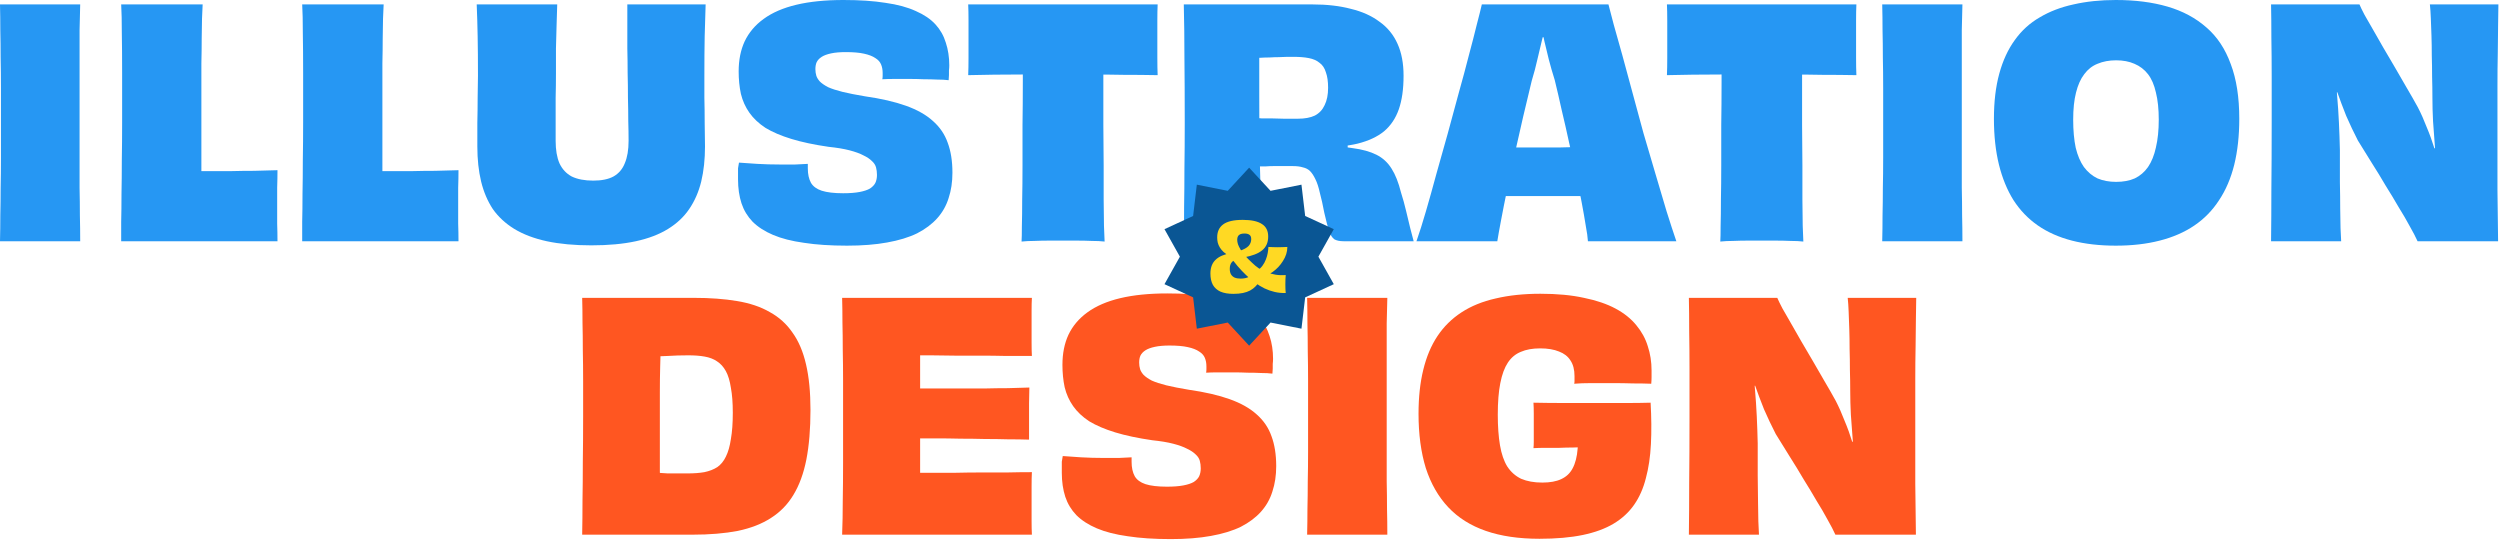 <?xml version="1.0" encoding="utf-8"?>
<svg xmlns="http://www.w3.org/2000/svg" fill="none" height="100%" overflow="visible" preserveAspectRatio="none" style="display: block;" viewBox="0 0 325 71" width="100%">
<g id="Vector">
<path d="M10.426 31.361H0C0.027 30.267 0.041 29.145 0.041 27.995C0.068 26.846 0.082 25.669 0.082 24.465C0.109 23.234 0.123 21.92 0.123 20.524C0.123 19.129 0.123 17.61 0.123 15.968C0.123 14.326 0.123 12.807 0.123 11.412C0.123 10.016 0.109 8.702 0.082 7.471C0.082 6.239 0.068 5.063 0.041 3.941C0.041 2.791 0.027 1.669 0 0.575H10.426C10.399 1.669 10.372 2.778 10.344 3.9C10.344 5.022 10.344 6.198 10.344 7.43C10.344 8.661 10.344 9.975 10.344 11.37C10.344 12.766 10.344 14.285 10.344 15.927C10.344 17.569 10.344 19.088 10.344 20.483C10.344 21.879 10.344 23.192 10.344 24.424C10.372 25.655 10.385 26.846 10.385 27.995C10.413 29.117 10.426 30.239 10.426 31.361Z" fill="#2697F3"/>
<path d="M36.073 31.361H15.754C15.754 30.732 15.754 29.897 15.754 28.857C15.781 27.79 15.795 26.572 15.795 25.204C15.822 23.836 15.836 22.372 15.836 20.812C15.864 19.224 15.877 17.61 15.877 15.968C15.877 13.614 15.877 11.453 15.877 9.482C15.877 7.512 15.864 5.774 15.836 4.269C15.836 2.764 15.809 1.532 15.754 0.575H26.345C26.317 1.04 26.29 1.656 26.262 2.422C26.262 3.161 26.249 4.023 26.221 5.008C26.221 5.993 26.208 7.074 26.18 8.251C26.18 9.428 26.18 10.673 26.18 11.986C26.18 13.272 26.18 14.586 26.18 15.927C26.18 16.939 26.18 17.966 26.18 19.006C26.18 20.018 26.18 20.99 26.18 21.92C26.18 22.823 26.18 23.671 26.18 24.465C26.208 25.259 26.221 25.929 26.221 26.476L24.662 22.248C25.373 22.248 26.18 22.248 27.084 22.248C27.986 22.248 28.944 22.248 29.957 22.248C30.997 22.221 32.023 22.207 33.035 22.207C34.075 22.18 35.088 22.153 36.073 22.125C36.073 22.864 36.059 23.63 36.032 24.424C36.032 25.19 36.032 25.956 36.032 26.723C36.032 27.489 36.032 28.269 36.032 29.062C36.059 29.829 36.073 30.595 36.073 31.361Z" fill="#2697F3"/>
<path d="M59.604 31.361H39.285C39.285 30.732 39.285 29.897 39.285 28.857C39.312 27.79 39.326 26.572 39.326 25.204C39.353 23.836 39.367 22.372 39.367 20.812C39.394 19.224 39.408 17.61 39.408 15.968C39.408 13.614 39.408 11.453 39.408 9.482C39.408 7.512 39.394 5.774 39.367 4.269C39.367 2.764 39.34 1.532 39.285 0.575H49.875C49.848 1.04 49.821 1.656 49.793 2.422C49.793 3.161 49.78 4.023 49.752 5.008C49.752 5.993 49.739 7.074 49.711 8.251C49.711 9.428 49.711 10.673 49.711 11.986C49.711 13.272 49.711 14.586 49.711 15.927C49.711 16.939 49.711 17.966 49.711 19.006C49.711 20.018 49.711 20.99 49.711 21.92C49.711 22.823 49.711 23.671 49.711 24.465C49.739 25.259 49.752 25.929 49.752 26.476L48.192 22.248C48.904 22.248 49.711 22.248 50.614 22.248C51.517 22.248 52.475 22.248 53.488 22.248C54.528 22.221 55.554 22.207 56.566 22.207C57.606 22.18 58.619 22.153 59.604 22.125C59.604 22.864 59.59 23.63 59.563 24.424C59.563 25.19 59.563 25.956 59.563 26.723C59.563 27.489 59.563 28.269 59.563 29.062C59.59 29.829 59.604 30.595 59.604 31.361Z" fill="#2697F3"/>
<path d="M81.552 0.575H91.732C91.705 1.888 91.664 3.27 91.609 4.721C91.582 6.171 91.568 7.881 91.568 9.852C91.568 10.673 91.568 11.617 91.568 12.684C91.595 13.751 91.609 14.846 91.609 15.968C91.636 17.063 91.65 18.089 91.65 19.047C91.65 20.716 91.486 22.235 91.158 23.603C90.829 24.944 90.309 26.134 89.598 27.174C88.914 28.187 87.997 29.049 86.847 29.76C85.698 30.472 84.302 31.005 82.66 31.361C81.019 31.717 79.089 31.895 76.873 31.895C74.683 31.895 72.754 31.717 71.085 31.361C69.443 31.005 68.034 30.472 66.857 29.76C65.707 29.049 64.777 28.187 64.065 27.174C63.381 26.134 62.875 24.944 62.547 23.603C62.218 22.235 62.054 20.716 62.054 19.047C62.054 18.089 62.054 17.063 62.054 15.968C62.081 14.846 62.095 13.751 62.095 12.684C62.123 11.617 62.136 10.673 62.136 9.852C62.136 7.881 62.123 6.171 62.095 4.721C62.068 3.27 62.027 1.888 61.972 0.575H72.439C72.412 1.396 72.385 2.285 72.357 3.243C72.33 4.201 72.302 5.213 72.275 6.28C72.275 7.348 72.275 8.429 72.275 9.523C72.275 10.591 72.261 11.658 72.234 12.725C72.234 13.765 72.234 14.764 72.234 15.722C72.234 16.652 72.234 17.514 72.234 18.308C72.234 19.484 72.398 20.456 72.727 21.222C73.082 21.988 73.616 22.563 74.328 22.946C75.067 23.302 75.997 23.48 77.119 23.48C78.214 23.48 79.089 23.302 79.746 22.946C80.43 22.563 80.923 21.988 81.224 21.222C81.552 20.456 81.716 19.484 81.716 18.308C81.716 17.514 81.703 16.652 81.675 15.722C81.675 14.764 81.662 13.765 81.634 12.725C81.634 11.658 81.621 10.591 81.593 9.523C81.593 8.429 81.579 7.348 81.552 6.28C81.552 5.213 81.552 4.201 81.552 3.243C81.552 2.258 81.552 1.368 81.552 0.575Z" fill="#2697F3"/>
<path d="M109.613 25.122C110.462 25.122 111.173 25.067 111.748 24.958C112.323 24.848 112.774 24.698 113.103 24.506C113.431 24.287 113.664 24.041 113.8 23.767C113.937 23.466 114.006 23.124 114.006 22.741C114.006 22.385 113.965 22.057 113.883 21.756C113.8 21.455 113.623 21.181 113.349 20.935C113.075 20.661 112.706 20.415 112.241 20.196C111.775 19.95 111.173 19.731 110.434 19.539C109.696 19.348 108.792 19.197 107.725 19.088C105.837 18.814 104.222 18.472 102.881 18.061C101.541 17.651 100.419 17.172 99.516 16.625C98.64 16.05 97.942 15.393 97.422 14.654C96.902 13.915 96.533 13.095 96.314 12.191C96.122 11.288 96.026 10.317 96.026 9.277C96.026 7.799 96.286 6.499 96.806 5.377C97.354 4.228 98.174 3.257 99.269 2.463C100.391 1.642 101.814 1.026 103.538 0.616C105.262 0.205 107.301 0 109.654 0C111.762 0 113.581 0.123 115.114 0.369C116.674 0.588 117.987 0.944 119.055 1.437C120.122 1.902 120.97 2.477 121.6 3.161C122.229 3.845 122.681 4.638 122.954 5.542C123.255 6.445 123.406 7.43 123.406 8.497C123.406 8.716 123.392 8.935 123.365 9.154C123.365 9.345 123.365 9.551 123.365 9.77C123.365 9.961 123.351 10.18 123.324 10.426C122.913 10.372 122.421 10.344 121.846 10.344C121.299 10.317 120.71 10.303 120.081 10.303C119.479 10.276 118.877 10.262 118.275 10.262C117.618 10.262 116.961 10.262 116.304 10.262C115.648 10.262 115.114 10.276 114.703 10.303C114.731 10.166 114.745 10.016 114.745 9.852C114.745 9.687 114.745 9.564 114.745 9.482C114.745 9.072 114.676 8.702 114.539 8.374C114.402 8.046 114.156 7.772 113.8 7.553C113.445 7.307 112.952 7.115 112.323 6.978C111.721 6.841 110.927 6.773 109.942 6.773C109.203 6.773 108.574 6.828 108.054 6.937C107.534 7.047 107.123 7.197 106.822 7.389C106.521 7.58 106.302 7.813 106.165 8.087C106.056 8.333 106.001 8.634 106.001 8.99C106.001 9.291 106.042 9.578 106.124 9.852C106.206 10.098 106.357 10.344 106.576 10.591C106.822 10.837 107.178 11.083 107.643 11.329C108.136 11.548 108.765 11.754 109.531 11.945C110.325 12.137 111.296 12.328 112.446 12.52C114.553 12.821 116.332 13.231 117.782 13.751C119.233 14.271 120.396 14.928 121.271 15.722C122.174 16.515 122.817 17.459 123.201 18.554C123.611 19.649 123.816 20.948 123.816 22.454C123.816 23.658 123.652 24.752 123.324 25.738C123.023 26.723 122.53 27.598 121.846 28.365C121.162 29.131 120.286 29.788 119.219 30.335C118.152 30.855 116.852 31.252 115.319 31.525C113.814 31.799 112.076 31.936 110.106 31.936C107.972 31.936 106.111 31.813 104.523 31.566C102.936 31.348 101.595 31.005 100.501 30.54C99.406 30.075 98.517 29.5 97.832 28.816C97.176 28.132 96.697 27.338 96.396 26.435C96.095 25.505 95.944 24.465 95.944 23.316C95.944 23.069 95.944 22.837 95.944 22.618C95.944 22.372 95.944 22.125 95.944 21.879C95.972 21.633 96.013 21.386 96.067 21.14C96.724 21.195 97.518 21.25 98.448 21.304C99.406 21.359 100.377 21.386 101.363 21.386C102.074 21.386 102.745 21.386 103.374 21.386C104.003 21.359 104.551 21.332 105.016 21.304C105.016 21.386 105.016 21.482 105.016 21.592C105.016 21.674 105.016 21.77 105.016 21.879C105.016 22.645 105.153 23.275 105.426 23.767C105.7 24.232 106.165 24.575 106.822 24.793C107.506 25.012 108.437 25.122 109.613 25.122Z" fill="#2697F3"/>
<path d="M132.967 4.885H143.435C143.435 6.773 143.435 8.689 143.435 10.632C143.435 12.547 143.435 14.422 143.435 16.255C143.462 18.089 143.476 19.826 143.476 21.468C143.476 23.083 143.476 24.561 143.476 25.902C143.503 27.243 143.517 28.392 143.517 29.35C143.544 30.28 143.571 30.964 143.599 31.402C143.134 31.348 142.573 31.32 141.916 31.32C141.286 31.293 140.643 31.279 139.987 31.279C139.33 31.279 138.728 31.279 138.18 31.279C137.633 31.279 137.031 31.279 136.374 31.279C135.745 31.279 135.115 31.293 134.486 31.32C133.884 31.32 133.323 31.348 132.803 31.402C132.83 30.992 132.844 30.321 132.844 29.391C132.871 28.433 132.885 27.284 132.885 25.943C132.913 24.602 132.926 23.124 132.926 21.509C132.926 19.868 132.926 18.13 132.926 16.296C132.954 14.435 132.967 12.547 132.967 10.632C132.967 8.689 132.967 6.773 132.967 4.885ZM125.866 0.575H150.495C150.468 1.149 150.454 1.847 150.454 2.668C150.454 3.489 150.454 4.296 150.454 5.09C150.454 5.829 150.454 6.636 150.454 7.512C150.454 8.388 150.468 9.14 150.495 9.77C149.017 9.742 147.54 9.729 146.062 9.729C144.611 9.701 143.216 9.687 141.875 9.687C140.561 9.66 139.343 9.646 138.221 9.646C136.552 9.646 134.637 9.66 132.475 9.687C130.34 9.687 128.137 9.715 125.866 9.77C125.893 9.14 125.907 8.388 125.907 7.512C125.907 6.636 125.907 5.829 125.907 5.09C125.907 4.296 125.907 3.489 125.907 2.668C125.907 1.847 125.893 1.149 125.866 0.575Z" fill="#2697F3"/>
<path d="M153.893 0.575H170.641C172.502 0.575 174.158 0.766 175.608 1.149C177.086 1.505 178.331 2.066 179.344 2.832C180.384 3.571 181.163 4.529 181.683 5.706C182.203 6.855 182.463 8.237 182.463 9.852C182.463 11.576 182.258 13.026 181.848 14.203C181.437 15.38 180.794 16.337 179.918 17.076C179.043 17.788 177.893 18.321 176.47 18.677C175.047 19.006 173.309 19.183 171.257 19.211L175.198 17.61V20.114L171.257 18.759C173.063 18.896 174.582 19.06 175.813 19.252C177.072 19.416 178.112 19.703 178.933 20.114C179.754 20.524 180.411 21.126 180.903 21.92C181.396 22.686 181.807 23.726 182.135 25.04C182.381 25.806 182.6 26.599 182.792 27.421C182.983 28.214 183.161 28.953 183.325 29.637C183.517 30.321 183.667 30.896 183.777 31.361H174.664C174.171 31.361 173.775 31.279 173.474 31.115C173.2 30.923 172.967 30.568 172.776 30.048C172.612 29.528 172.406 28.734 172.16 27.667C171.969 26.654 171.777 25.792 171.585 25.081C171.421 24.342 171.23 23.753 171.011 23.316C170.792 22.85 170.559 22.495 170.313 22.248C170.067 22.002 169.752 21.838 169.369 21.756C169.013 21.646 168.589 21.592 168.096 21.592C167.768 21.592 167.467 21.592 167.193 21.592C166.92 21.592 166.646 21.592 166.372 21.592C166.099 21.592 165.811 21.592 165.51 21.592C165.209 21.592 164.881 21.605 164.525 21.633C164.169 21.633 163.745 21.633 163.253 21.633L163.047 15.311C163.321 15.338 163.649 15.366 164.032 15.393C164.416 15.393 164.853 15.393 165.346 15.393C165.839 15.393 166.359 15.407 166.906 15.434C167.481 15.434 168.083 15.434 168.712 15.434C169.615 15.434 170.354 15.297 170.929 15.024C171.503 14.723 171.927 14.271 172.201 13.669C172.502 13.067 172.653 12.315 172.653 11.412C172.653 10.591 172.557 9.92 172.365 9.4C172.201 8.853 171.927 8.442 171.544 8.169C171.189 7.868 170.723 7.662 170.149 7.553C169.601 7.443 168.931 7.389 168.137 7.389C167.946 7.389 167.686 7.389 167.357 7.389C167.029 7.389 166.66 7.402 166.249 7.43C165.866 7.43 165.469 7.444 165.059 7.471C164.648 7.471 164.238 7.485 163.827 7.512C163.444 7.512 163.088 7.526 162.76 7.553C162.432 7.553 162.158 7.567 161.939 7.594L163.704 4.721C163.704 7.32 163.704 9.906 163.704 12.479C163.704 15.051 163.718 17.514 163.745 19.868C163.8 22.221 163.868 24.383 163.95 26.353C164.032 28.324 164.128 29.993 164.238 31.361H153.893C153.921 29.856 153.934 28.351 153.934 26.846C153.962 25.313 153.976 23.671 153.976 21.92C154.003 20.141 154.017 18.157 154.017 15.968C154.017 12.711 154.003 9.893 153.976 7.512C153.976 5.104 153.948 2.791 153.893 0.575Z" fill="#2697F3"/>
<path d="M191.161 19.047C191.763 19.074 192.46 19.101 193.254 19.129C194.075 19.129 194.923 19.142 195.799 19.17C196.675 19.17 197.523 19.17 198.344 19.17C199.192 19.17 199.945 19.17 200.602 19.17C201.231 19.17 201.956 19.17 202.777 19.17C203.598 19.142 204.433 19.129 205.281 19.129C206.157 19.129 206.992 19.129 207.785 19.129C208.579 19.101 209.277 19.074 209.879 19.047L210.207 25.573C209.413 25.546 208.593 25.532 207.744 25.532C206.896 25.505 206.034 25.491 205.158 25.491C204.31 25.491 203.489 25.491 202.695 25.491C201.929 25.491 201.231 25.491 200.602 25.491C199.972 25.491 199.261 25.491 198.467 25.491C197.701 25.491 196.88 25.491 196.004 25.491C195.129 25.491 194.267 25.505 193.418 25.532C192.57 25.532 191.763 25.546 190.996 25.573L191.161 19.047ZM217.924 31.361H206.431C206.403 30.869 206.307 30.184 206.143 29.309C206.006 28.433 205.829 27.421 205.61 26.271C205.391 25.094 205.144 23.849 204.871 22.536C204.597 21.222 204.296 19.868 203.968 18.472C203.667 17.076 203.352 15.694 203.024 14.326C202.723 12.958 202.422 11.658 202.121 10.426C201.819 9.469 201.559 8.565 201.341 7.717C201.122 6.841 200.93 6.048 200.766 5.336C200.629 4.597 200.492 3.982 200.355 3.489L201.751 4.844H199.452L200.889 3.448C200.78 3.941 200.629 4.556 200.438 5.295C200.273 6.007 200.082 6.814 199.863 7.717C199.671 8.593 199.425 9.523 199.124 10.508C198.768 11.959 198.399 13.505 198.016 15.147C197.66 16.762 197.29 18.39 196.907 20.032C196.552 21.646 196.223 23.192 195.922 24.67C195.621 26.121 195.361 27.434 195.142 28.611C194.923 29.76 194.759 30.677 194.65 31.361H184.141C184.524 30.267 184.935 28.967 185.373 27.462C185.811 25.956 186.262 24.342 186.727 22.618C187.22 20.894 187.712 19.142 188.205 17.364C188.698 15.557 189.176 13.792 189.642 12.068C190.134 10.317 190.572 8.689 190.955 7.184C191.366 5.651 191.708 4.324 191.981 3.202C192.283 2.052 192.501 1.177 192.638 0.575H209.099C209.263 1.204 209.496 2.093 209.797 3.243C210.125 4.365 210.494 5.678 210.905 7.184C211.315 8.689 211.753 10.303 212.218 12.027C212.684 13.751 213.163 15.516 213.655 17.323C214.175 19.129 214.695 20.894 215.215 22.618C215.735 24.342 216.214 25.956 216.652 27.462C217.117 28.939 217.541 30.239 217.924 31.361Z" fill="#2697F3"/>
<path d="M223.804 4.885H234.271C234.271 6.773 234.271 8.689 234.271 10.632C234.271 12.547 234.271 14.422 234.271 16.255C234.298 18.089 234.312 19.826 234.312 21.468C234.312 23.083 234.312 24.561 234.312 25.902C234.339 27.243 234.353 28.392 234.353 29.35C234.38 30.28 234.408 30.964 234.435 31.402C233.97 31.348 233.409 31.32 232.752 31.32C232.123 31.293 231.48 31.279 230.823 31.279C230.166 31.279 229.564 31.279 229.017 31.279C228.469 31.279 227.867 31.279 227.211 31.279C226.581 31.279 225.952 31.293 225.322 31.32C224.72 31.32 224.159 31.348 223.639 31.402C223.667 30.992 223.68 30.321 223.68 29.391C223.708 28.433 223.721 27.284 223.721 25.943C223.749 24.602 223.762 23.124 223.762 21.509C223.762 19.868 223.762 18.13 223.762 16.296C223.79 14.435 223.804 12.547 223.804 10.632C223.804 8.689 223.804 6.773 223.804 4.885ZM216.702 0.575H241.331C241.304 1.149 241.29 1.847 241.29 2.668C241.29 3.489 241.29 4.296 241.29 5.09C241.29 5.829 241.29 6.636 241.29 7.512C241.29 8.388 241.304 9.14 241.331 9.77C239.854 9.742 238.376 9.729 236.898 9.729C235.448 9.701 234.052 9.687 232.711 9.687C231.398 9.66 230.18 9.646 229.058 9.646C227.388 9.646 225.473 9.66 223.311 9.687C221.176 9.687 218.973 9.715 216.702 9.77C216.729 9.14 216.743 8.388 216.743 7.512C216.743 6.636 216.743 5.829 216.743 5.09C216.743 4.296 216.743 3.489 216.743 2.668C216.743 1.847 216.729 1.149 216.702 0.575Z" fill="#2697F3"/>
<path d="M255.115 31.361H244.689C244.716 30.267 244.73 29.145 244.73 27.995C244.757 26.846 244.771 25.669 244.771 24.465C244.798 23.234 244.812 21.92 244.812 20.524C244.812 19.129 244.812 17.61 244.812 15.968C244.812 14.326 244.812 12.807 244.812 11.412C244.812 10.016 244.798 8.702 244.771 7.471C244.771 6.239 244.757 5.063 244.73 3.941C244.73 2.791 244.716 1.669 244.689 0.575H255.115C255.088 1.669 255.06 2.778 255.033 3.9C255.033 5.022 255.033 6.198 255.033 7.43C255.033 8.661 255.033 9.975 255.033 11.37C255.033 12.766 255.033 14.285 255.033 15.927C255.033 17.569 255.033 19.088 255.033 20.483C255.033 21.879 255.033 23.192 255.033 24.424C255.06 25.655 255.074 26.846 255.074 27.995C255.101 29.117 255.115 30.239 255.115 31.361Z" fill="#2697F3"/>
<path d="M291.106 15.434C291.106 17.651 290.887 19.649 290.449 21.427C290.011 23.179 289.355 24.711 288.479 26.025C287.631 27.338 286.563 28.433 285.277 29.309C283.991 30.184 282.486 30.841 280.762 31.279C279.065 31.717 277.163 31.936 275.056 31.936C272.949 31.936 271.047 31.717 269.35 31.279C267.654 30.841 266.176 30.184 264.917 29.309C263.658 28.433 262.605 27.338 261.756 26.025C260.935 24.711 260.306 23.179 259.868 21.427C259.43 19.649 259.211 17.651 259.211 15.434C259.211 13.218 259.444 11.261 259.909 9.564C260.374 7.868 261.045 6.417 261.92 5.213C262.796 3.982 263.877 2.997 265.163 2.258C266.449 1.491 267.914 0.93 269.555 0.575C271.225 0.192 273.058 0 275.056 0C277.574 0 279.818 0.287 281.788 0.862C283.758 1.437 285.441 2.34 286.837 3.571C288.233 4.775 289.286 6.363 289.998 8.333C290.737 10.276 291.106 12.643 291.106 15.434ZM275.097 23.644C276.027 23.644 276.835 23.494 277.519 23.192C278.203 22.864 278.778 22.372 279.243 21.715C279.708 21.031 280.05 20.182 280.269 19.17C280.515 18.13 280.639 16.926 280.639 15.557C280.639 14.189 280.515 13.012 280.269 12.027C280.05 11.042 279.708 10.248 279.243 9.646C278.778 9.044 278.189 8.593 277.478 8.292C276.794 7.991 276 7.84 275.097 7.84C274.194 7.84 273.387 7.991 272.675 8.292C271.991 8.565 271.416 9.017 270.951 9.646C270.486 10.248 270.13 11.042 269.884 12.027C269.638 12.985 269.514 14.162 269.514 15.557C269.514 16.953 269.624 18.171 269.843 19.211C270.089 20.223 270.445 21.058 270.91 21.715C271.403 22.372 271.991 22.864 272.675 23.192C273.387 23.494 274.194 23.644 275.097 23.644Z" fill="#2697F3"/>
<path d="M295.238 31.361C295.265 29.309 295.279 27.051 295.279 24.588C295.306 22.125 295.32 19.252 295.32 15.968C295.32 13.779 295.32 11.781 295.32 9.975C295.32 8.169 295.306 6.486 295.279 4.926C295.279 3.366 295.265 1.916 295.238 0.575H306.731C306.868 0.903 307.087 1.355 307.388 1.929C307.717 2.477 308.086 3.12 308.497 3.859C308.907 4.57 309.345 5.336 309.81 6.157C310.303 6.978 310.809 7.84 311.329 8.743C311.849 9.619 312.355 10.495 312.848 11.37C313.368 12.246 313.86 13.108 314.325 13.957C314.736 14.75 315.119 15.612 315.475 16.543C315.858 17.446 316.2 18.39 316.501 19.375C316.829 20.333 317.089 21.291 317.281 22.248L315.844 19.498L317.199 19.047L316.87 22.536C316.761 21.359 316.652 20.21 316.542 19.088C316.46 17.938 316.378 16.83 316.296 15.763C316.241 14.695 316.214 13.669 316.214 12.684C316.214 11.808 316.2 10.905 316.173 9.975C316.173 9.044 316.159 8.128 316.132 7.225C316.132 6.322 316.118 5.459 316.091 4.638C316.063 3.818 316.036 3.065 316.008 2.381C315.981 1.669 315.94 1.067 315.885 0.575H324.793C324.793 1.314 324.779 2.23 324.752 3.325C324.752 4.392 324.738 5.596 324.711 6.937C324.683 8.251 324.67 9.674 324.67 11.206C324.67 12.711 324.67 14.285 324.67 15.927C324.67 19.348 324.67 22.276 324.67 24.711C324.697 27.147 324.724 29.363 324.752 31.361H314.284C314.038 30.814 313.696 30.157 313.258 29.391C312.848 28.625 312.369 27.804 311.821 26.928C311.302 26.025 310.741 25.094 310.138 24.137C309.564 23.151 308.962 22.166 308.332 21.181C307.703 20.169 307.101 19.197 306.526 18.267C305.979 17.199 305.473 16.132 305.007 15.065C304.57 13.97 304.159 12.876 303.776 11.781C303.42 10.686 303.092 9.592 302.791 8.497L304.679 11.822L303.078 12.15L303.448 8.251C303.612 9.674 303.735 11.028 303.817 12.315C303.926 13.573 304.009 14.791 304.063 15.968C304.118 17.145 304.159 18.321 304.186 19.498C304.186 21.003 304.186 22.399 304.186 23.685C304.214 24.944 304.227 26.08 304.227 27.092C304.255 28.077 304.269 28.926 304.269 29.637C304.296 30.349 304.323 30.923 304.351 31.361H295.238Z" fill="#2697F3"/>
<path d="M85.987 65.813L84.181 61.257C84.673 61.339 85.125 61.407 85.535 61.462C85.973 61.489 86.397 61.517 86.808 61.544C87.218 61.544 87.629 61.544 88.039 61.544C88.477 61.544 88.929 61.544 89.394 61.544C90.215 61.544 90.94 61.489 91.569 61.38C92.226 61.243 92.787 61.024 93.252 60.723C93.718 60.395 94.087 59.943 94.361 59.369C94.662 58.767 94.881 58 95.017 57.07C95.182 56.139 95.264 55.004 95.264 53.663C95.264 52.377 95.182 51.296 95.017 50.42C94.881 49.517 94.662 48.792 94.361 48.244C94.06 47.697 93.677 47.273 93.211 46.972C92.773 46.671 92.24 46.466 91.61 46.356C91.008 46.247 90.297 46.192 89.476 46.192C88.545 46.192 87.656 46.219 86.808 46.274C85.959 46.301 85.111 46.343 84.263 46.397L85.987 41.841C85.959 42.689 85.932 43.62 85.905 44.632C85.877 45.617 85.85 46.644 85.823 47.711C85.795 48.751 85.781 49.832 85.781 50.954C85.781 52.048 85.781 53.129 85.781 54.197C85.781 55.729 85.781 57.07 85.781 58.219C85.781 59.369 85.781 60.395 85.781 61.298C85.809 62.174 85.836 62.981 85.864 63.72C85.891 64.431 85.932 65.129 85.987 65.813ZM90.01 69.508H75.683C75.711 68.057 75.725 66.579 75.725 65.074C75.752 63.542 75.766 61.886 75.766 60.108C75.793 58.301 75.807 56.317 75.807 54.155C75.807 52.514 75.807 50.981 75.807 49.558C75.807 48.108 75.793 46.753 75.766 45.494C75.766 44.235 75.752 43.045 75.725 41.923C75.725 40.801 75.711 39.734 75.683 38.721H90.215C92.294 38.721 94.155 38.858 95.797 39.132C97.467 39.405 98.89 39.884 100.066 40.568C101.271 41.225 102.256 42.114 103.022 43.236C103.816 44.331 104.404 45.713 104.787 47.382C105.17 49.024 105.362 50.995 105.362 53.293C105.362 55.756 105.184 57.904 104.828 59.738C104.472 61.544 103.911 63.077 103.145 64.335C102.406 65.567 101.435 66.566 100.231 67.332C99.054 68.098 97.617 68.659 95.921 69.015C94.224 69.343 92.254 69.508 90.01 69.508Z" fill="#FF5621"/>
<path d="M118.507 56.988V50.502C119.547 50.502 120.601 50.502 121.668 50.502C122.735 50.502 123.803 50.502 124.87 50.502C125.937 50.502 126.991 50.502 128.031 50.502C129.07 50.475 130.069 50.461 131.027 50.461C132.012 50.434 132.943 50.406 133.818 50.379C133.818 50.871 133.805 51.556 133.777 52.431C133.777 53.28 133.777 54.142 133.777 55.017C133.777 55.866 133.777 56.577 133.777 57.152C132.929 57.125 132.012 57.111 131.027 57.111C130.069 57.084 129.07 57.07 128.031 57.07C126.991 57.042 125.937 57.029 124.87 57.029C123.803 57.002 122.735 56.988 121.668 56.988C120.601 56.988 119.547 56.988 118.507 56.988ZM134.147 69.508H109.477C109.531 68.112 109.559 66.648 109.559 65.115C109.586 63.583 109.6 61.914 109.6 60.108C109.6 58.301 109.6 56.304 109.6 54.114C109.6 52.472 109.6 50.94 109.6 49.517C109.6 48.094 109.586 46.753 109.559 45.494C109.559 44.235 109.545 43.045 109.518 41.923C109.518 40.774 109.504 39.706 109.477 38.721H134.147C134.119 39.159 134.106 39.72 134.106 40.404C134.106 41.088 134.106 41.718 134.106 42.292C134.106 42.949 134.106 43.674 134.106 44.468C134.106 45.234 134.119 45.836 134.147 46.274C133.052 46.274 131.93 46.274 130.781 46.274C129.659 46.247 128.523 46.233 127.374 46.233C126.252 46.233 125.157 46.233 124.09 46.233C123.023 46.206 121.996 46.192 121.011 46.192C120.053 46.192 119.15 46.192 118.302 46.192L119.616 40.445C119.616 41.211 119.616 42.032 119.616 42.908C119.616 43.784 119.616 44.687 119.616 45.617C119.616 46.548 119.616 47.478 119.616 48.409C119.616 49.339 119.616 50.242 119.616 51.118C119.616 51.993 119.616 52.815 119.616 53.581C119.616 54.648 119.616 55.702 119.616 56.742C119.616 57.781 119.616 58.794 119.616 59.779C119.616 60.737 119.616 61.667 119.616 62.57C119.616 63.446 119.616 64.294 119.616 65.115C119.616 65.909 119.616 66.648 119.616 67.332L118.302 61.462C119.123 61.462 120.026 61.462 121.011 61.462C122.024 61.462 123.077 61.462 124.172 61.462C125.294 61.435 126.416 61.421 127.538 61.421C128.66 61.421 129.782 61.421 130.904 61.421C132.026 61.394 133.107 61.38 134.147 61.38C134.119 61.845 134.106 62.488 134.106 63.309C134.106 64.103 134.106 64.856 134.106 65.567C134.106 66.196 134.106 66.894 134.106 67.66C134.106 68.399 134.119 69.015 134.147 69.508Z" fill="#FF5621"/>
<path d="M151.704 63.268C152.553 63.268 153.264 63.214 153.839 63.104C154.414 62.995 154.865 62.844 155.194 62.653C155.522 62.434 155.755 62.187 155.891 61.914C156.028 61.613 156.097 61.27 156.097 60.887C156.097 60.532 156.056 60.203 155.973 59.902C155.891 59.601 155.713 59.328 155.44 59.081C155.166 58.808 154.797 58.561 154.331 58.342C153.866 58.096 153.264 57.877 152.525 57.686C151.786 57.494 150.883 57.343 149.816 57.234C147.928 56.96 146.313 56.618 144.972 56.208C143.631 55.797 142.509 55.319 141.606 54.771C140.731 54.197 140.033 53.54 139.513 52.801C138.993 52.062 138.624 51.241 138.405 50.338C138.213 49.435 138.117 48.463 138.117 47.423C138.117 45.946 138.377 44.646 138.897 43.524C139.445 42.374 140.265 41.403 141.36 40.609C142.482 39.788 143.905 39.173 145.629 38.762C147.353 38.352 149.392 38.146 151.745 38.146C153.853 38.146 155.672 38.27 157.205 38.516C158.765 38.735 160.078 39.091 161.146 39.583C162.213 40.048 163.061 40.623 163.691 41.307C164.32 41.991 164.772 42.785 165.045 43.688C165.346 44.591 165.497 45.576 165.497 46.644C165.497 46.862 165.483 47.081 165.456 47.3C165.456 47.492 165.456 47.697 165.456 47.916C165.456 48.108 165.442 48.327 165.415 48.573C165.004 48.518 164.512 48.491 163.937 48.491C163.39 48.463 162.801 48.45 162.172 48.45C161.57 48.422 160.968 48.409 160.366 48.409C159.709 48.409 159.052 48.409 158.395 48.409C157.739 48.409 157.205 48.422 156.794 48.45C156.822 48.313 156.835 48.162 156.835 47.998C156.835 47.834 156.835 47.711 156.835 47.629C156.835 47.218 156.767 46.849 156.63 46.52C156.493 46.192 156.247 45.918 155.891 45.699C155.536 45.453 155.043 45.261 154.414 45.125C153.812 44.988 153.018 44.919 152.033 44.919C151.294 44.919 150.664 44.974 150.145 45.084C149.625 45.193 149.214 45.344 148.913 45.535C148.612 45.727 148.393 45.959 148.256 46.233C148.147 46.479 148.092 46.78 148.092 47.136C148.092 47.437 148.133 47.724 148.215 47.998C148.297 48.244 148.448 48.491 148.667 48.737C148.913 48.983 149.269 49.23 149.734 49.476C150.227 49.695 150.856 49.9 151.622 50.092C152.416 50.283 153.387 50.475 154.537 50.666C156.644 50.967 158.423 51.378 159.873 51.898C161.323 52.418 162.487 53.075 163.362 53.868C164.265 54.662 164.908 55.606 165.291 56.7C165.702 57.795 165.907 59.095 165.907 60.6C165.907 61.804 165.743 62.899 165.415 63.884C165.114 64.869 164.621 65.745 163.937 66.511C163.253 67.277 162.377 67.934 161.31 68.481C160.243 69.001 158.943 69.398 157.41 69.672C155.905 69.945 154.167 70.082 152.197 70.082C150.062 70.082 148.202 69.959 146.614 69.713C145.027 69.494 143.686 69.152 142.592 68.687C141.497 68.221 140.608 67.647 139.923 66.963C139.267 66.278 138.788 65.485 138.487 64.582C138.186 63.651 138.035 62.611 138.035 61.462C138.035 61.216 138.035 60.983 138.035 60.764C138.035 60.518 138.035 60.272 138.035 60.025C138.063 59.779 138.104 59.533 138.158 59.286C138.815 59.341 139.609 59.396 140.539 59.451C141.497 59.505 142.468 59.533 143.454 59.533C144.165 59.533 144.836 59.533 145.465 59.533C146.094 59.505 146.642 59.478 147.107 59.451C147.107 59.533 147.107 59.629 147.107 59.738C147.107 59.82 147.107 59.916 147.107 60.025C147.107 60.792 147.244 61.421 147.517 61.914C147.791 62.379 148.256 62.721 148.913 62.94C149.597 63.159 150.528 63.268 151.704 63.268Z" fill="#FF5621"/>
<path d="M180.353 69.508H169.927C169.954 68.413 169.968 67.291 169.968 66.142C169.996 64.992 170.009 63.816 170.009 62.611C170.037 61.38 170.05 60.066 170.05 58.671C170.05 57.275 170.05 55.756 170.05 54.114C170.05 52.472 170.05 50.954 170.05 49.558C170.05 48.162 170.037 46.849 170.009 45.617C170.009 44.386 169.996 43.209 169.968 42.087C169.968 40.938 169.954 39.816 169.927 38.721H180.353C180.326 39.816 180.299 40.924 180.271 42.046C180.271 43.168 180.271 44.345 180.271 45.576C180.271 46.808 180.271 48.121 180.271 49.517C180.271 50.913 180.271 52.431 180.271 54.073C180.271 55.715 180.271 57.234 180.271 58.63C180.271 60.025 180.271 61.339 180.271 62.57C180.299 63.802 180.312 64.992 180.312 66.142C180.34 67.264 180.353 68.386 180.353 69.508Z" fill="#FF5621"/>
<path d="M206.534 52.39C207.273 52.39 208.066 52.39 208.915 52.39C209.79 52.39 210.707 52.39 211.665 52.39C212.623 52.39 213.594 52.377 214.579 52.349L209.079 58.137C208.723 58.137 208.299 58.137 207.806 58.137C207.314 58.137 206.78 58.137 206.205 58.137C205.658 58.137 205.083 58.151 204.481 58.178C203.907 58.178 203.318 58.192 202.716 58.219C202.114 58.219 201.526 58.219 200.951 58.219C200.377 58.219 199.843 58.233 199.35 58.26C199.378 58.041 199.391 57.754 199.391 57.398C199.391 57.042 199.391 56.687 199.391 56.331C199.391 55.975 199.391 55.702 199.391 55.51C199.391 54.881 199.391 54.306 199.391 53.786C199.391 53.239 199.378 52.76 199.35 52.349C200.637 52.377 201.909 52.39 203.168 52.39C204.454 52.39 205.576 52.39 206.534 52.39ZM204.646 49.886C204.673 49.777 204.687 49.667 204.687 49.558C204.687 49.449 204.687 49.339 204.687 49.23C204.687 49.093 204.687 48.983 204.687 48.901C204.687 48.053 204.509 47.369 204.153 46.849C203.825 46.329 203.332 45.946 202.675 45.699C202.019 45.426 201.198 45.289 200.212 45.289C199.227 45.289 198.393 45.439 197.708 45.74C197.024 46.014 196.463 46.479 196.025 47.136C195.588 47.793 195.259 48.682 195.04 49.804C194.821 50.899 194.712 52.267 194.712 53.909C194.712 55.442 194.808 56.769 194.999 57.891C195.191 59.013 195.505 59.93 195.943 60.641C196.409 61.353 197.011 61.886 197.749 62.242C198.516 62.57 199.432 62.735 200.5 62.735C201.512 62.735 202.333 62.584 202.963 62.283C203.619 61.982 204.112 61.517 204.44 60.887C204.796 60.231 205.015 59.369 205.097 58.301C205.179 57.234 205.166 55.934 205.056 54.402C205.275 54.402 205.535 54.32 205.836 54.155C206.164 53.964 206.493 53.745 206.821 53.499C207.15 53.252 207.492 53.033 207.847 52.842C208.203 52.65 208.518 52.541 208.792 52.514C209.503 52.514 210.201 52.5 210.885 52.472C211.569 52.445 212.226 52.418 212.855 52.39C213.485 52.363 214.059 52.349 214.579 52.349C214.689 54.292 214.703 56.085 214.62 57.727C214.538 59.369 214.319 60.846 213.964 62.16C213.635 63.474 213.129 64.623 212.445 65.608C211.761 66.593 210.871 67.414 209.777 68.071C208.682 68.728 207.341 69.22 205.754 69.549C204.167 69.877 202.292 70.041 200.13 70.041C197.448 70.041 195.122 69.699 193.152 69.015C191.182 68.331 189.553 67.305 188.267 65.936C186.981 64.568 186.01 62.871 185.353 60.846C184.723 58.794 184.409 56.441 184.409 53.786C184.409 51.651 184.614 49.749 185.024 48.08C185.435 46.383 186.051 44.919 186.872 43.688C187.693 42.457 188.732 41.43 189.991 40.609C191.25 39.788 192.728 39.186 194.425 38.803C196.149 38.393 198.092 38.188 200.253 38.188C202.415 38.188 204.304 38.365 205.918 38.721C207.533 39.05 208.901 39.515 210.023 40.117C211.145 40.719 212.048 41.444 212.732 42.292C213.416 43.113 213.909 44.016 214.21 45.002C214.538 45.987 214.703 47.04 214.703 48.162C214.703 48.436 214.703 48.723 214.703 49.024C214.703 49.298 214.689 49.585 214.662 49.886C213.977 49.859 213.184 49.845 212.281 49.845C211.405 49.818 210.502 49.804 209.571 49.804C208.614 49.804 207.711 49.804 206.862 49.804C206.014 49.804 205.275 49.832 204.646 49.886Z" fill="#FF5621"/>
<path d="M219.554 69.508C219.582 67.455 219.595 65.198 219.595 62.735C219.623 60.272 219.636 57.398 219.636 54.114C219.636 51.925 219.636 49.927 219.636 48.121C219.636 46.315 219.623 44.632 219.595 43.072C219.595 41.512 219.582 40.062 219.554 38.721H231.048C231.185 39.05 231.404 39.501 231.705 40.076C232.033 40.623 232.403 41.266 232.813 42.005C233.224 42.717 233.661 43.483 234.127 44.304C234.619 45.125 235.125 45.987 235.645 46.89C236.165 47.766 236.672 48.641 237.164 49.517C237.684 50.393 238.177 51.255 238.642 52.103C239.052 52.897 239.436 53.759 239.791 54.689C240.174 55.592 240.517 56.536 240.818 57.521C241.146 58.479 241.406 59.437 241.597 60.395L240.161 57.645L241.515 57.193L241.187 60.682C241.078 59.505 240.968 58.356 240.859 57.234C240.776 56.085 240.694 54.976 240.612 53.909C240.558 52.842 240.53 51.816 240.53 50.831C240.53 49.955 240.517 49.052 240.489 48.121C240.489 47.191 240.475 46.274 240.448 45.371C240.448 44.468 240.434 43.606 240.407 42.785C240.38 41.964 240.352 41.211 240.325 40.527C240.298 39.816 240.257 39.214 240.202 38.721H249.109C249.109 39.46 249.096 40.377 249.068 41.471C249.068 42.539 249.055 43.743 249.027 45.084C249 46.397 248.986 47.82 248.986 49.353C248.986 50.858 248.986 52.431 248.986 54.073C248.986 57.494 248.986 60.422 248.986 62.858C249.014 65.293 249.041 67.51 249.068 69.508H238.601C238.355 68.96 238.013 68.303 237.575 67.537C237.164 66.771 236.685 65.95 236.138 65.074C235.618 64.171 235.057 63.241 234.455 62.283C233.88 61.298 233.278 60.313 232.649 59.328C232.019 58.315 231.417 57.343 230.843 56.413C230.295 55.346 229.789 54.279 229.324 53.211C228.886 52.117 228.476 51.022 228.092 49.927C227.737 48.833 227.408 47.738 227.107 46.644L228.996 49.968L227.395 50.297L227.764 46.397C227.928 47.82 228.051 49.175 228.134 50.461C228.243 51.72 228.325 52.938 228.38 54.114C228.435 55.291 228.476 56.468 228.503 57.645C228.503 59.15 228.503 60.545 228.503 61.831C228.53 63.09 228.544 64.226 228.544 65.239C228.571 66.224 228.585 67.072 228.585 67.784C228.612 68.495 228.64 69.07 228.667 69.508H219.554Z" fill="#FF5621"/>
<path d="M162.388 21.797L165.17 24.806L169.19 24.006L169.672 28.076L173.393 29.792L171.391 33.368L173.393 36.944L169.672 38.659L169.19 42.729L165.17 41.93L162.388 44.939L159.606 41.93L155.587 42.729L155.105 38.659L151.383 36.944L153.386 33.368L151.383 29.792L155.105 28.076L155.587 24.006L159.606 24.806L162.388 21.797Z" fill="#0A5694"/>
<path d="M164.89 32.103C165.08 32.112 165.274 32.12 165.472 32.128C165.679 32.136 165.889 32.141 166.104 32.141C166.303 32.141 166.505 32.136 166.712 32.128C166.918 32.12 167.133 32.112 167.356 32.103C167.356 32.417 167.306 32.731 167.207 33.045C167.108 33.351 166.968 33.644 166.786 33.925C166.612 34.206 166.41 34.471 166.179 34.718C165.947 34.958 165.699 35.173 165.435 35.363C165.171 35.545 164.902 35.698 164.629 35.822L163.44 35.177C163.712 35.004 163.939 34.793 164.121 34.545C164.303 34.297 164.448 34.033 164.555 33.752C164.671 33.463 164.753 33.178 164.803 32.897C164.852 32.616 164.881 32.351 164.89 32.103ZM160.019 32.897L160.837 33.665C160.688 33.715 160.552 33.777 160.428 33.851C160.304 33.917 160.201 34.004 160.118 34.111C160.035 34.21 159.973 34.33 159.932 34.471C159.891 34.603 159.87 34.768 159.87 34.966C159.87 35.231 159.92 35.458 160.019 35.648C160.126 35.838 160.283 35.983 160.49 36.082C160.705 36.173 160.965 36.218 161.271 36.218C161.444 36.218 161.605 36.206 161.754 36.181C161.911 36.156 162.056 36.119 162.188 36.069C162.32 36.02 162.444 35.962 162.56 35.896C162.684 35.822 162.803 35.743 162.919 35.66L163.774 36.54C163.609 36.797 163.423 37.028 163.216 37.234C163.018 37.441 162.783 37.619 162.51 37.767C162.246 37.908 161.936 38.015 161.58 38.09C161.225 38.164 160.812 38.201 160.341 38.201C159.672 38.201 159.114 38.106 158.668 37.916C158.23 37.718 157.9 37.425 157.676 37.036C157.462 36.639 157.354 36.148 157.354 35.561C157.354 35.165 157.412 34.818 157.528 34.52C157.643 34.223 157.813 33.971 158.036 33.764C158.259 33.549 158.536 33.372 158.866 33.231C159.197 33.091 159.581 32.979 160.019 32.897ZM167.145 38.09C166.65 38.106 166.17 38.061 165.708 37.953C165.253 37.846 164.815 37.693 164.394 37.495C163.972 37.288 163.564 37.04 163.167 36.751C162.77 36.462 162.382 36.136 162.002 35.772C161.622 35.408 161.25 35.016 160.886 34.595C160.531 34.173 160.172 33.727 159.808 33.256C159.519 33.107 159.271 32.942 159.065 32.76C158.866 32.57 158.705 32.376 158.581 32.178C158.457 31.971 158.366 31.761 158.308 31.546C158.259 31.323 158.234 31.095 158.234 30.864C158.234 30.5 158.296 30.178 158.42 29.897C158.544 29.616 158.738 29.377 159.003 29.178C159.267 28.98 159.61 28.831 160.031 28.732C160.453 28.633 160.961 28.584 161.556 28.584C162.126 28.584 162.617 28.629 163.031 28.72C163.444 28.811 163.787 28.947 164.059 29.129C164.332 29.302 164.534 29.526 164.667 29.798C164.799 30.062 164.865 30.381 164.865 30.753C164.865 31.141 164.799 31.484 164.667 31.781C164.534 32.079 164.336 32.335 164.072 32.55C163.807 32.764 163.477 32.946 163.08 33.095C162.692 33.244 162.241 33.363 161.729 33.454L161.147 32.611C161.428 32.521 161.663 32.422 161.853 32.314C162.051 32.207 162.208 32.091 162.324 31.967C162.44 31.835 162.522 31.698 162.572 31.558C162.63 31.409 162.659 31.252 162.659 31.087C162.659 30.823 162.584 30.637 162.436 30.529C162.287 30.414 162.068 30.356 161.779 30.356C161.564 30.356 161.386 30.385 161.246 30.443C161.105 30.5 161.002 30.591 160.936 30.715C160.87 30.831 160.837 30.98 160.837 31.162C160.837 31.343 160.87 31.541 160.936 31.756C161.01 31.963 161.122 32.19 161.271 32.438C161.428 32.686 161.626 32.954 161.866 33.244C162.113 33.525 162.411 33.826 162.758 34.148C163.022 34.413 163.311 34.652 163.625 34.867C163.948 35.074 164.291 35.247 164.654 35.388C165.026 35.528 165.418 35.636 165.832 35.71C166.245 35.776 166.683 35.793 167.145 35.76C167.129 35.925 167.116 36.111 167.108 36.317C167.1 36.524 167.096 36.743 167.096 36.974C167.096 37.172 167.1 37.375 167.108 37.581C167.116 37.78 167.129 37.949 167.145 38.09Z" fill="#FFD923"/>
</g>
</svg>